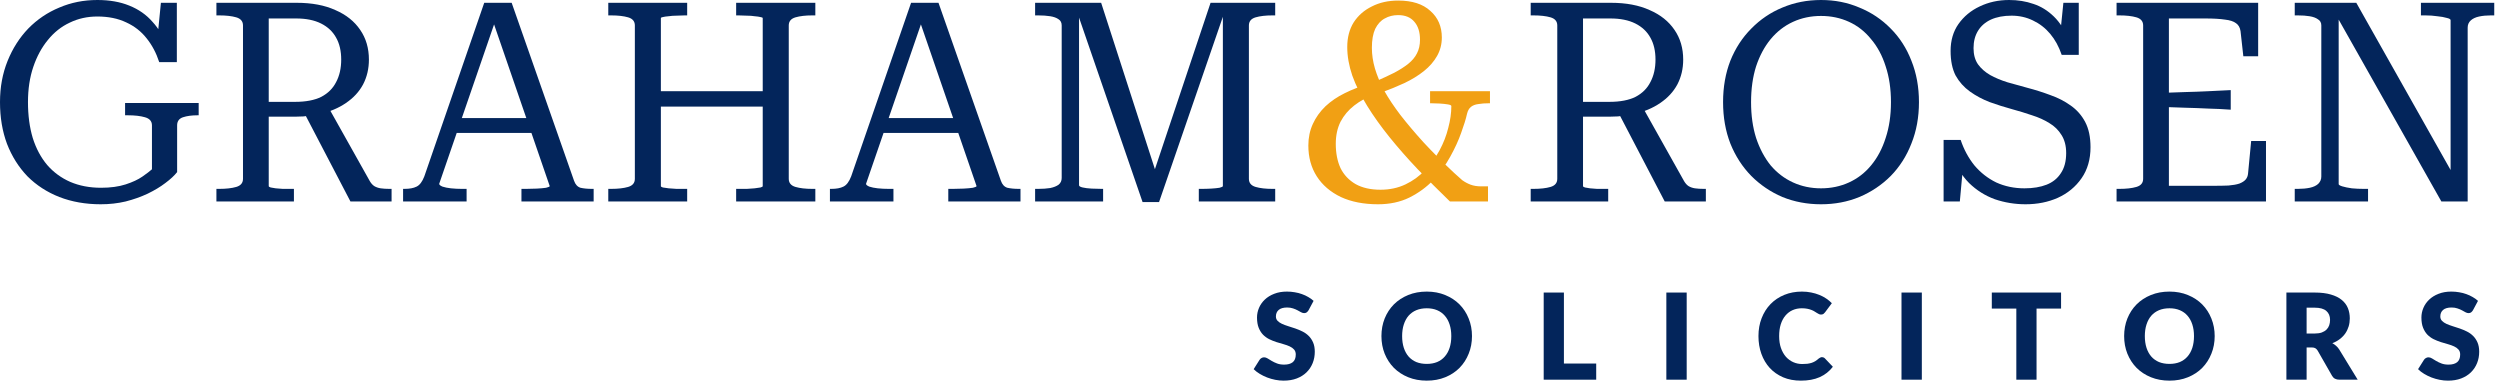 <svg xmlns="http://www.w3.org/2000/svg" width="209" height="32" viewBox="0 0 209 32" fill="none"><path d="M206.74 25.937C206.69 26.017 206.637 26.077 206.58 26.117C206.527 26.157 206.457 26.177 206.37 26.177C206.293 26.177 206.21 26.154 206.12 26.107C206.033 26.057 205.933 26.002 205.82 25.942C205.71 25.882 205.583 25.829 205.44 25.782C205.297 25.732 205.133 25.707 204.95 25.707C204.633 25.707 204.397 25.776 204.24 25.912C204.087 26.046 204.01 26.227 204.01 26.457C204.01 26.604 204.057 26.726 204.15 26.822C204.243 26.919 204.365 27.002 204.515 27.072C204.668 27.142 204.842 27.207 205.035 27.267C205.232 27.324 205.432 27.389 205.635 27.462C205.838 27.532 206.037 27.616 206.23 27.712C206.427 27.809 206.6 27.932 206.75 28.082C206.903 28.232 207.027 28.416 207.12 28.632C207.213 28.846 207.26 29.104 207.26 29.407C207.26 29.744 207.202 30.059 207.085 30.352C206.968 30.645 206.798 30.902 206.575 31.122C206.355 31.339 206.082 31.511 205.755 31.637C205.432 31.761 205.063 31.822 204.65 31.822C204.423 31.822 204.192 31.799 203.955 31.752C203.722 31.706 203.495 31.64 203.275 31.557C203.055 31.471 202.848 31.369 202.655 31.252C202.462 31.136 202.293 31.006 202.15 30.862L202.65 30.072C202.69 30.015 202.742 29.969 202.805 29.932C202.872 29.892 202.943 29.872 203.02 29.872C203.12 29.872 203.22 29.904 203.32 29.967C203.423 30.03 203.538 30.101 203.665 30.177C203.795 30.254 203.943 30.324 204.11 30.387C204.277 30.451 204.473 30.482 204.7 30.482C205.007 30.482 205.245 30.416 205.415 30.282C205.585 30.145 205.67 29.93 205.67 29.637C205.67 29.467 205.623 29.329 205.53 29.222C205.437 29.116 205.313 29.027 205.16 28.957C205.01 28.887 204.838 28.826 204.645 28.772C204.452 28.719 204.253 28.66 204.05 28.597C203.847 28.53 203.648 28.451 203.455 28.357C203.262 28.261 203.088 28.136 202.935 27.982C202.785 27.826 202.663 27.632 202.57 27.402C202.477 27.169 202.43 26.882 202.43 26.542C202.43 26.269 202.485 26.002 202.595 25.742C202.705 25.482 202.867 25.25 203.08 25.047C203.293 24.844 203.555 24.682 203.865 24.562C204.175 24.439 204.53 24.377 204.93 24.377C205.153 24.377 205.37 24.395 205.58 24.432C205.793 24.465 205.995 24.517 206.185 24.587C206.375 24.654 206.552 24.735 206.715 24.832C206.882 24.925 207.03 25.032 207.16 25.152L206.74 25.937Z" fill="#03255B"/><path d="M193.513 27.882C193.743 27.882 193.938 27.854 194.098 27.797C194.261 27.737 194.394 27.655 194.498 27.552C194.601 27.449 194.676 27.329 194.723 27.192C194.769 27.052 194.793 26.902 194.793 26.742C194.793 26.422 194.688 26.172 194.478 25.992C194.271 25.812 193.949 25.722 193.513 25.722H192.833V27.882H193.513ZM197.103 31.742H195.573C195.289 31.742 195.086 31.636 194.963 31.422L193.753 29.307C193.696 29.217 193.633 29.152 193.563 29.112C193.493 29.069 193.393 29.047 193.263 29.047H192.833V31.742H191.143V24.457H193.513C194.039 24.457 194.488 24.512 194.858 24.622C195.231 24.729 195.534 24.879 195.768 25.072C196.004 25.265 196.176 25.494 196.283 25.757C196.389 26.02 196.443 26.307 196.443 26.617C196.443 26.854 196.411 27.077 196.348 27.287C196.284 27.497 196.191 27.692 196.068 27.872C195.944 28.049 195.791 28.207 195.608 28.347C195.428 28.487 195.219 28.602 194.983 28.692C195.093 28.749 195.196 28.82 195.293 28.907C195.389 28.991 195.476 29.09 195.553 29.207L197.103 31.742Z" fill="#03255B"/><path d="M185.148 28.097C185.148 28.624 185.056 29.114 184.873 29.567C184.693 30.02 184.438 30.416 184.108 30.752C183.778 31.085 183.38 31.347 182.913 31.537C182.45 31.727 181.935 31.822 181.368 31.822C180.801 31.822 180.285 31.727 179.818 31.537C179.351 31.347 178.951 31.085 178.618 30.752C178.288 30.416 178.031 30.02 177.848 29.567C177.668 29.114 177.578 28.624 177.578 28.097C177.578 27.57 177.668 27.081 177.848 26.627C178.031 26.174 178.288 25.78 178.618 25.447C178.951 25.114 179.351 24.852 179.818 24.662C180.285 24.472 180.801 24.377 181.368 24.377C181.935 24.377 182.45 24.474 182.913 24.667C183.38 24.857 183.778 25.119 184.108 25.452C184.438 25.785 184.693 26.179 184.873 26.632C185.056 27.085 185.148 27.574 185.148 28.097ZM183.418 28.097C183.418 27.737 183.371 27.414 183.278 27.127C183.185 26.837 183.05 26.592 182.873 26.392C182.7 26.192 182.486 26.039 182.233 25.932C181.98 25.826 181.691 25.772 181.368 25.772C181.041 25.772 180.75 25.826 180.493 25.932C180.24 26.039 180.025 26.192 179.848 26.392C179.675 26.592 179.541 26.837 179.448 27.127C179.355 27.414 179.308 27.737 179.308 28.097C179.308 28.46 179.355 28.787 179.448 29.077C179.541 29.364 179.675 29.607 179.848 29.807C180.025 30.007 180.24 30.16 180.493 30.267C180.75 30.37 181.041 30.422 181.368 30.422C181.691 30.422 181.98 30.37 182.233 30.267C182.486 30.16 182.7 30.007 182.873 29.807C183.05 29.607 183.185 29.364 183.278 29.077C183.371 28.787 183.418 28.46 183.418 28.097Z" fill="#03255B"/><path d="M172.305 25.797H170.255V31.742H168.565V25.797H166.515V24.457H172.305V25.797Z" fill="#03255B"/><path d="M160.665 31.742H158.965V24.457H160.665V31.742Z" fill="#03255B"/><path d="M152.322 29.857C152.362 29.857 152.402 29.866 152.442 29.882C152.482 29.895 152.52 29.921 152.557 29.957L153.227 30.662C152.934 31.046 152.565 31.335 152.122 31.532C151.682 31.726 151.16 31.822 150.557 31.822C150.004 31.822 149.507 31.729 149.067 31.542C148.63 31.352 148.259 31.092 147.952 30.762C147.649 30.429 147.415 30.035 147.252 29.582C147.088 29.125 147.007 28.631 147.007 28.097C147.007 27.554 147.095 27.055 147.272 26.602C147.449 26.145 147.697 25.752 148.017 25.422C148.337 25.092 148.72 24.835 149.167 24.652C149.614 24.469 150.105 24.377 150.642 24.377C150.915 24.377 151.172 24.402 151.412 24.452C151.655 24.499 151.882 24.566 152.092 24.652C152.302 24.735 152.495 24.837 152.672 24.957C152.849 25.077 153.005 25.207 153.142 25.347L152.572 26.112C152.535 26.159 152.492 26.202 152.442 26.242C152.392 26.279 152.322 26.297 152.232 26.297C152.172 26.297 152.115 26.284 152.062 26.257C152.008 26.23 151.952 26.199 151.892 26.162C151.832 26.122 151.765 26.081 151.692 26.037C151.622 25.991 151.537 25.949 151.437 25.912C151.34 25.872 151.225 25.839 151.092 25.812C150.962 25.785 150.809 25.772 150.632 25.772C150.352 25.772 150.095 25.824 149.862 25.927C149.632 26.03 149.432 26.182 149.262 26.382C149.095 26.579 148.965 26.822 148.872 27.112C148.782 27.399 148.737 27.727 148.737 28.097C148.737 28.471 148.787 28.802 148.887 29.092C148.99 29.382 149.129 29.627 149.302 29.827C149.479 30.024 149.684 30.174 149.917 30.277C150.15 30.381 150.4 30.432 150.667 30.432C150.82 30.432 150.96 30.425 151.087 30.412C151.214 30.395 151.332 30.37 151.442 30.337C151.552 30.3 151.655 30.254 151.752 30.197C151.848 30.137 151.947 30.062 152.047 29.972C152.087 29.939 152.13 29.912 152.177 29.892C152.224 29.869 152.272 29.857 152.322 29.857Z" fill="#03255B"/><path d="M141.007 31.742H139.307V24.457H141.007V31.742Z" fill="#03255B"/><path d="M133.443 30.392V31.742H129.053V24.457H130.743V30.392H133.443Z" fill="#03255B"/><path d="M123.058 28.097C123.058 28.624 122.967 29.114 122.783 29.567C122.603 30.02 122.348 30.416 122.018 30.752C121.688 31.085 121.29 31.347 120.823 31.537C120.36 31.727 119.845 31.822 119.278 31.822C118.712 31.822 118.195 31.727 117.728 31.537C117.262 31.347 116.862 31.085 116.528 30.752C116.198 30.416 115.942 30.02 115.758 29.567C115.578 29.114 115.488 28.624 115.488 28.097C115.488 27.57 115.578 27.081 115.758 26.627C115.942 26.174 116.198 25.78 116.528 25.447C116.862 25.114 117.262 24.852 117.728 24.662C118.195 24.472 118.712 24.377 119.278 24.377C119.845 24.377 120.36 24.474 120.823 24.667C121.29 24.857 121.688 25.119 122.018 25.452C122.348 25.785 122.603 26.179 122.783 26.632C122.967 27.085 123.058 27.574 123.058 28.097ZM121.328 28.097C121.328 27.737 121.282 27.414 121.188 27.127C121.095 26.837 120.96 26.592 120.783 26.392C120.61 26.192 120.397 26.039 120.143 25.932C119.89 25.826 119.602 25.772 119.278 25.772C118.952 25.772 118.66 25.826 118.403 25.932C118.15 26.039 117.935 26.192 117.758 26.392C117.585 26.592 117.452 26.837 117.358 27.127C117.265 27.414 117.218 27.737 117.218 28.097C117.218 28.46 117.265 28.787 117.358 29.077C117.452 29.364 117.585 29.607 117.758 29.807C117.935 30.007 118.15 30.16 118.403 30.267C118.66 30.37 118.952 30.422 119.278 30.422C119.602 30.422 119.89 30.37 120.143 30.267C120.397 30.16 120.61 30.007 120.783 29.807C120.96 29.607 121.095 29.364 121.188 29.077C121.282 28.787 121.328 28.46 121.328 28.097Z" fill="#03255B"/><path d="M109.396 25.937C109.346 26.017 109.293 26.077 109.236 26.117C109.183 26.157 109.113 26.177 109.026 26.177C108.949 26.177 108.866 26.154 108.776 26.107C108.689 26.057 108.589 26.002 108.476 25.942C108.366 25.882 108.239 25.829 108.096 25.782C107.953 25.732 107.789 25.707 107.606 25.707C107.289 25.707 107.053 25.776 106.896 25.912C106.743 26.046 106.666 26.227 106.666 26.457C106.666 26.604 106.713 26.726 106.806 26.822C106.899 26.919 107.021 27.002 107.171 27.072C107.324 27.142 107.498 27.207 107.691 27.267C107.888 27.324 108.088 27.389 108.291 27.462C108.494 27.532 108.693 27.616 108.886 27.712C109.083 27.809 109.256 27.932 109.406 28.082C109.559 28.232 109.683 28.416 109.776 28.632C109.869 28.846 109.916 29.104 109.916 29.407C109.916 29.744 109.858 30.059 109.741 30.352C109.624 30.645 109.454 30.902 109.231 31.122C109.011 31.339 108.738 31.511 108.411 31.637C108.088 31.761 107.719 31.822 107.306 31.822C107.079 31.822 106.848 31.799 106.611 31.752C106.378 31.706 106.151 31.64 105.931 31.557C105.711 31.471 105.504 31.369 105.311 31.252C105.118 31.136 104.949 31.006 104.806 30.862L105.306 30.072C105.346 30.015 105.398 29.969 105.461 29.932C105.528 29.892 105.599 29.872 105.676 29.872C105.776 29.872 105.876 29.904 105.976 29.967C106.079 30.03 106.194 30.101 106.321 30.177C106.451 30.254 106.599 30.324 106.766 30.387C106.933 30.451 107.129 30.482 107.356 30.482C107.663 30.482 107.901 30.416 108.071 30.282C108.241 30.145 108.326 29.93 108.326 29.637C108.326 29.467 108.279 29.329 108.186 29.222C108.093 29.116 107.969 29.027 107.816 28.957C107.666 28.887 107.494 28.826 107.301 28.772C107.108 28.719 106.909 28.66 106.706 28.597C106.503 28.53 106.304 28.451 106.111 28.357C105.918 28.261 105.744 28.136 105.591 27.982C105.441 27.826 105.319 27.632 105.226 27.402C105.133 27.169 105.086 26.882 105.086 26.542C105.086 26.269 105.141 26.002 105.251 25.742C105.361 25.482 105.523 25.25 105.736 25.047C105.949 24.844 106.211 24.682 106.521 24.562C106.831 24.439 107.186 24.377 107.586 24.377C107.809 24.377 108.026 24.395 108.236 24.432C108.449 24.465 108.651 24.517 108.841 24.587C109.031 24.654 109.208 24.735 109.371 24.832C109.538 24.925 109.686 25.032 109.816 25.152L109.396 25.937Z" fill="#03255B"/><path d="M86.535 16.843V15.79H86.793C87.167 15.79 87.502 15.767 87.798 15.72C88.095 15.658 88.329 15.564 88.5 15.44C88.672 15.299 88.757 15.112 88.757 14.878V2.129C88.757 1.895 88.672 1.723 88.5 1.614C88.329 1.489 88.095 1.404 87.798 1.357C87.502 1.31 87.167 1.287 86.793 1.287H86.535V0.234H92.056L96.781 14.855L96.337 14.784L101.203 0.234H106.607V1.287H106.373C105.811 1.287 105.343 1.341 104.969 1.45C104.595 1.56 104.408 1.786 104.408 2.129V14.948C104.408 15.291 104.595 15.517 104.969 15.627C105.343 15.736 105.811 15.79 106.373 15.79H106.607V16.843H100.22V15.79H100.431C100.711 15.79 100.984 15.783 101.249 15.767C101.53 15.751 101.764 15.728 101.951 15.697C102.138 15.65 102.232 15.603 102.232 15.556V0.678L102.466 0.725L96.898 16.89H95.518L89.951 0.725L90.208 0.749V15.486C90.208 15.564 90.309 15.627 90.512 15.673C90.715 15.72 90.964 15.751 91.261 15.767C91.557 15.783 91.838 15.79 92.103 15.79H92.22V16.843H86.535Z" fill="#03255B"/><path d="M73.522 9.872H80.54L80.564 11.112H73.359L73.522 9.872ZM76.68 1.146L77.078 1.778L72.4 15.369C72.4 15.447 72.493 15.525 72.68 15.603C72.867 15.666 73.101 15.712 73.382 15.744C73.678 15.775 73.983 15.79 74.294 15.79H74.692V16.843H69.382V15.79H69.499C69.92 15.79 70.255 15.728 70.505 15.603C70.77 15.479 70.988 15.19 71.16 14.738L76.166 0.234H78.458L83.675 15.112C83.784 15.424 83.963 15.619 84.213 15.697C84.478 15.759 84.806 15.79 85.196 15.79H85.313V16.843H79.277V15.79H79.675C79.956 15.79 80.252 15.783 80.564 15.767C80.876 15.751 81.133 15.728 81.336 15.697C81.538 15.65 81.64 15.603 81.64 15.556L76.68 1.146Z" fill="#03255B"/><path d="M54.501 7.626H64.513V8.913H54.501V7.626ZM50.852 16.843V15.79H51.086C51.663 15.79 52.138 15.736 52.513 15.627C52.887 15.517 53.074 15.291 53.074 14.948V2.129C53.074 1.786 52.887 1.56 52.513 1.45C52.138 1.341 51.663 1.287 51.086 1.287H50.852V0.234H57.448V1.287H57.238C57.02 1.287 56.793 1.294 56.559 1.31C56.325 1.31 56.107 1.326 55.904 1.357C55.702 1.372 55.538 1.396 55.413 1.427C55.304 1.443 55.249 1.474 55.249 1.521V15.556C55.249 15.603 55.304 15.642 55.413 15.673C55.538 15.689 55.702 15.712 55.904 15.744C56.107 15.759 56.325 15.775 56.559 15.79C56.793 15.79 57.02 15.79 57.238 15.79H57.448V16.843H50.852ZM61.542 16.843V15.79H61.753C61.971 15.79 62.197 15.79 62.431 15.79C62.681 15.775 62.899 15.759 63.086 15.744C63.289 15.712 63.453 15.689 63.577 15.673C63.702 15.642 63.764 15.603 63.764 15.556V1.521C63.764 1.474 63.702 1.443 63.577 1.427C63.453 1.396 63.289 1.372 63.086 1.357C62.899 1.326 62.681 1.31 62.431 1.31C62.197 1.294 61.971 1.287 61.753 1.287H61.542V0.234H68.162V1.287H67.905C67.344 1.287 66.876 1.341 66.501 1.45C66.127 1.56 65.94 1.786 65.94 2.129V14.948C65.94 15.291 66.127 15.517 66.501 15.627C66.876 15.736 67.344 15.79 67.905 15.79H68.162V16.843H61.542Z" fill="#03255B"/><path d="M37.839 9.872H44.857L44.88 11.112H37.675L37.839 9.872ZM40.997 1.146L41.395 1.778L36.716 15.369C36.716 15.447 36.809 15.525 36.997 15.603C37.184 15.666 37.418 15.712 37.698 15.744C37.995 15.775 38.299 15.79 38.611 15.79H39.008V16.843H33.698V15.79H33.815C34.236 15.79 34.572 15.728 34.821 15.603C35.086 15.479 35.304 15.19 35.476 14.738L40.482 0.234H42.775L47.991 15.112C48.1 15.424 48.28 15.619 48.529 15.697C48.794 15.759 49.122 15.79 49.512 15.79H49.629V16.843H43.593V15.79H43.991C44.272 15.79 44.568 15.783 44.88 15.767C45.192 15.751 45.449 15.728 45.652 15.697C45.855 15.65 45.956 15.603 45.956 15.556L40.997 1.146Z" fill="#03255B"/><path d="M25.367 9.31L27.449 8.96L30.912 15.135C31.021 15.322 31.145 15.463 31.286 15.556C31.442 15.65 31.621 15.712 31.824 15.744C32.042 15.775 32.284 15.79 32.549 15.79H32.736V16.843H29.297L25.367 9.31ZM22.466 15.556C22.466 15.603 22.521 15.642 22.63 15.673C22.739 15.689 22.88 15.712 23.051 15.744C23.238 15.759 23.433 15.775 23.636 15.79C23.855 15.79 24.065 15.79 24.268 15.79H24.572V16.843H18.092V15.79H18.326C18.903 15.79 19.379 15.736 19.753 15.627C20.127 15.517 20.314 15.291 20.314 14.948V2.129C20.314 1.786 20.127 1.56 19.753 1.45C19.379 1.341 18.903 1.287 18.326 1.287H18.092V0.234H24.806C26.069 0.234 27.145 0.437 28.034 0.842C28.939 1.232 29.633 1.786 30.116 2.503C30.599 3.205 30.841 4.031 30.841 4.983C30.841 5.747 30.677 6.441 30.35 7.065C30.023 7.673 29.547 8.188 28.923 8.609C28.315 9.03 27.574 9.342 26.701 9.544C26.498 9.576 26.287 9.607 26.069 9.638C25.851 9.669 25.625 9.7 25.391 9.732C25.157 9.747 24.915 9.755 24.666 9.755H21.999V8.515H24.666C25.57 8.515 26.303 8.375 26.864 8.094C27.426 7.798 27.839 7.384 28.104 6.854C28.385 6.324 28.525 5.7 28.525 4.983C28.525 4.265 28.385 3.657 28.104 3.158C27.824 2.643 27.402 2.246 26.841 1.965C26.28 1.684 25.586 1.544 24.759 1.544H22.466V15.556Z" fill="#03255B"/><path d="M14.808 10.48V14.387C14.574 14.683 14.246 14.987 13.825 15.299C13.42 15.611 12.929 15.907 12.352 16.188C11.79 16.453 11.174 16.672 10.504 16.843C9.849 16.999 9.155 17.077 8.422 17.077C7.158 17.077 6.004 16.874 4.959 16.469C3.93 16.063 3.041 15.486 2.293 14.738C1.56 13.973 0.99 13.069 0.585 12.024C0.195 10.979 0 9.817 0 8.538C0 7.291 0.211 6.145 0.632 5.1C1.053 4.055 1.63 3.15 2.363 2.386C3.111 1.622 3.977 1.037 4.959 0.632C5.942 0.211 7.002 0 8.141 0C9.155 0 10.043 0.156 10.808 0.468C11.587 0.78 12.235 1.232 12.749 1.825C13.28 2.402 13.669 3.08 13.919 3.86L13.1 3.79L13.451 0.234H14.784V5.193H13.311C13.061 4.429 12.71 3.766 12.258 3.205C11.806 2.628 11.236 2.183 10.55 1.871C9.864 1.544 9.061 1.38 8.141 1.38C7.299 1.38 6.527 1.552 5.825 1.895C5.123 2.222 4.515 2.706 4 3.345C3.486 3.969 3.08 4.718 2.784 5.591C2.487 6.464 2.339 7.447 2.339 8.538C2.339 9.646 2.472 10.644 2.737 11.533C3.018 12.422 3.423 13.178 3.953 13.802C4.484 14.41 5.123 14.878 5.872 15.206C6.636 15.533 7.494 15.697 8.445 15.697C9.24 15.697 9.926 15.603 10.504 15.416C11.081 15.229 11.548 15.011 11.907 14.761C12.266 14.511 12.531 14.309 12.703 14.153V10.48C12.703 10.137 12.508 9.911 12.118 9.802C11.743 9.693 11.268 9.638 10.691 9.638H10.457V8.609H16.609V9.638H16.516C16.032 9.638 15.627 9.693 15.299 9.802C14.972 9.911 14.808 10.137 14.808 10.48Z" fill="#03255B"/><path d="M191.84 16.843V15.79H192.097C192.471 15.79 192.807 15.759 193.103 15.697C193.399 15.634 193.633 15.525 193.805 15.369C193.976 15.198 194.062 14.995 194.062 14.761V2.129C194.062 1.895 193.969 1.723 193.781 1.614C193.61 1.489 193.376 1.404 193.08 1.357C192.799 1.31 192.471 1.287 192.097 1.287H191.84V0.234H196.986L205.127 14.668L204.87 14.761V1.684C204.87 1.606 204.761 1.544 204.542 1.497C204.34 1.435 204.074 1.388 203.747 1.357C203.435 1.31 203.108 1.287 202.764 1.287H202.39V0.234H208.519V1.287H208.238C207.88 1.287 207.552 1.318 207.256 1.38C206.96 1.443 206.726 1.552 206.554 1.708C206.383 1.864 206.297 2.066 206.297 2.316V16.843H204.098L195.208 1.099L195.513 1.006V15.393C195.513 15.455 195.614 15.517 195.817 15.58C196.019 15.642 196.285 15.697 196.612 15.744C196.94 15.775 197.267 15.79 197.595 15.79H197.969V16.843H191.84Z" fill="#03255B"/><path d="M189.437 11.79V16.843H176.945V15.79H177.179C177.756 15.79 178.232 15.736 178.606 15.627C178.98 15.517 179.167 15.291 179.167 14.948V2.129C179.167 1.786 178.98 1.56 178.606 1.45C178.232 1.341 177.756 1.287 177.179 1.287H176.945V0.234H188.782V4.702H187.542L187.308 2.597C187.261 2.3 187.137 2.082 186.934 1.942C186.731 1.786 186.419 1.684 185.998 1.638C185.577 1.575 185.031 1.544 184.361 1.544H181.32V15.533H185.016C185.515 15.533 185.944 15.525 186.302 15.51C186.677 15.479 186.981 15.424 187.215 15.346C187.449 15.252 187.62 15.143 187.729 15.018C187.854 14.878 187.924 14.699 187.94 14.48L188.197 11.79H189.437ZM180.664 7.767C181.351 7.735 182.021 7.712 182.676 7.696C183.331 7.681 183.971 7.657 184.595 7.626C185.234 7.595 185.866 7.564 186.489 7.533V9.17C185.866 9.123 185.234 9.092 184.595 9.077C183.971 9.045 183.331 9.022 182.676 9.006C182.021 8.975 181.351 8.952 180.664 8.936V7.767Z" fill="#03255B"/><path d="M169.246 15.744C169.963 15.744 170.579 15.642 171.094 15.44C171.609 15.237 172.006 14.917 172.287 14.48C172.583 14.044 172.732 13.482 172.732 12.796C172.732 12.188 172.599 11.681 172.334 11.275C172.084 10.87 171.749 10.543 171.328 10.293C170.907 10.028 170.423 9.81 169.878 9.638C169.332 9.451 168.77 9.279 168.193 9.123C167.569 8.952 166.953 8.757 166.345 8.538C165.737 8.305 165.183 8.008 164.684 7.65C164.185 7.291 163.788 6.846 163.491 6.316C163.21 5.77 163.07 5.084 163.07 4.258C163.07 3.384 163.288 2.636 163.725 2.012C164.177 1.372 164.77 0.881 165.503 0.538C166.252 0.179 167.07 0 167.959 0C168.692 0 169.371 0.109 169.995 0.328C170.618 0.53 171.188 0.881 171.702 1.38C172.217 1.879 172.654 2.573 173.012 3.462L172.17 3.486L172.498 0.234H173.784V4.585H172.357C172.123 3.899 171.804 3.314 171.398 2.831C170.993 2.347 170.509 1.973 169.948 1.708C169.402 1.443 168.809 1.31 168.17 1.31C167.499 1.31 166.922 1.419 166.439 1.638C165.971 1.856 165.612 2.168 165.363 2.573C165.113 2.979 164.988 3.462 164.988 4.024C164.988 4.569 165.113 5.022 165.363 5.38C165.612 5.724 165.947 6.02 166.369 6.269C166.79 6.503 167.273 6.706 167.819 6.878C168.365 7.034 168.926 7.189 169.503 7.345C170.158 7.517 170.798 7.72 171.421 7.954C172.045 8.172 172.607 8.461 173.106 8.819C173.62 9.178 174.026 9.638 174.322 10.199C174.619 10.761 174.767 11.463 174.767 12.305C174.767 13.319 174.517 14.184 174.018 14.901C173.519 15.619 172.856 16.165 172.03 16.539C171.219 16.898 170.322 17.077 169.339 17.077C168.451 17.077 167.593 16.937 166.766 16.656C165.955 16.36 165.238 15.907 164.614 15.299C163.99 14.675 163.507 13.849 163.164 12.819L164.193 13.007L163.842 16.843H162.485V11.697H163.912C164.177 12.492 164.559 13.201 165.059 13.825C165.573 14.434 166.181 14.909 166.883 15.252C167.601 15.58 168.388 15.744 169.246 15.744Z" fill="#03255B"/><path d="M152.237 17.077C151.083 17.077 150.007 16.874 149.009 16.469C148.026 16.048 147.161 15.463 146.412 14.714C145.664 13.95 145.079 13.046 144.658 12.001C144.252 10.956 144.049 9.802 144.049 8.538C144.049 7.275 144.252 6.121 144.658 5.076C145.079 4.031 145.664 3.135 146.412 2.386C147.161 1.622 148.026 1.037 149.009 0.632C150.007 0.211 151.083 0 152.237 0C153.391 0 154.459 0.211 155.442 0.632C156.44 1.037 157.313 1.622 158.062 2.386C158.811 3.135 159.388 4.031 159.793 5.076C160.214 6.121 160.425 7.275 160.425 8.538C160.425 9.802 160.214 10.956 159.793 12.001C159.388 13.046 158.811 13.95 158.062 14.714C157.313 15.463 156.44 16.048 155.442 16.469C154.459 16.874 153.391 17.077 152.237 17.077ZM152.237 15.744C153.079 15.744 153.859 15.58 154.576 15.252C155.294 14.925 155.91 14.449 156.424 13.825C156.955 13.186 157.36 12.422 157.641 11.533C157.937 10.644 158.085 9.646 158.085 8.538C158.085 7.431 157.937 6.433 157.641 5.544C157.36 4.655 156.955 3.899 156.424 3.275C155.91 2.636 155.294 2.152 154.576 1.825C153.859 1.497 153.079 1.333 152.237 1.333C151.395 1.333 150.615 1.497 149.898 1.825C149.18 2.152 148.557 2.636 148.026 3.275C147.512 3.899 147.106 4.655 146.81 5.544C146.529 6.433 146.389 7.431 146.389 8.538C146.389 9.646 146.529 10.644 146.81 11.533C147.106 12.422 147.512 13.186 148.026 13.825C148.557 14.449 149.18 14.925 149.898 15.252C150.615 15.58 151.395 15.744 152.237 15.744Z" fill="#03255B"/><path d="M135.241 9.31L137.323 8.96L140.785 15.135C140.894 15.322 141.019 15.463 141.159 15.556C141.315 15.65 141.495 15.712 141.697 15.744C141.916 15.775 142.157 15.79 142.423 15.79H142.61V16.843H139.171L135.241 9.31ZM132.34 15.556C132.34 15.603 132.395 15.642 132.504 15.673C132.613 15.689 132.753 15.712 132.925 15.744C133.112 15.759 133.307 15.775 133.51 15.79C133.728 15.79 133.939 15.79 134.141 15.79H134.446V16.843H127.966V15.79H128.2C128.777 15.79 129.252 15.736 129.627 15.627C130.001 15.517 130.188 15.291 130.188 14.948V2.129C130.188 1.786 130.001 1.56 129.627 1.45C129.252 1.341 128.777 1.287 128.2 1.287H127.966V0.234H134.679C135.943 0.234 137.019 0.437 137.908 0.842C138.812 1.232 139.506 1.786 139.99 2.503C140.473 3.205 140.715 4.031 140.715 4.983C140.715 5.747 140.551 6.441 140.224 7.065C139.896 7.673 139.42 8.188 138.797 8.609C138.188 9.03 137.448 9.342 136.574 9.544C136.372 9.576 136.161 9.607 135.943 9.638C135.724 9.669 135.498 9.7 135.264 9.732C135.03 9.747 134.789 9.755 134.539 9.755H131.872V8.515H134.539C135.444 8.515 136.177 8.375 136.738 8.094C137.299 7.798 137.713 7.384 137.978 6.854C138.259 6.324 138.399 5.7 138.399 4.983C138.399 4.265 138.259 3.657 137.978 3.158C137.697 2.643 137.276 2.246 136.715 1.965C136.153 1.684 135.459 1.544 134.633 1.544H132.34V15.556Z" fill="#03255B"/><path d="M122.642 9.521C122.549 9.942 122.385 10.472 122.151 11.112C121.933 11.736 121.629 12.398 121.239 13.1C120.865 13.786 120.397 14.434 119.835 15.042C119.274 15.634 118.603 16.126 117.823 16.516C117.059 16.89 116.186 17.077 115.203 17.077C114.003 17.077 112.965 16.874 112.092 16.469C111.219 16.048 110.548 15.471 110.08 14.738C109.612 14.005 109.378 13.147 109.378 12.164C109.378 11.509 109.503 10.909 109.753 10.363C110.002 9.817 110.353 9.326 110.805 8.889C111.273 8.453 111.811 8.086 112.42 7.79C113.043 7.478 113.714 7.221 114.431 7.018L114.946 7.883C114.291 8.117 113.714 8.429 113.215 8.819C112.731 9.194 112.349 9.646 112.069 10.176C111.804 10.706 111.671 11.322 111.671 12.024C111.671 12.804 111.804 13.482 112.069 14.059C112.349 14.621 112.77 15.065 113.332 15.393C113.893 15.705 114.587 15.861 115.414 15.861C116.178 15.861 116.872 15.712 117.496 15.416C118.12 15.12 118.666 14.722 119.133 14.223C119.617 13.724 120.022 13.17 120.35 12.562C120.677 11.954 120.919 11.33 121.075 10.691C121.247 10.051 121.332 9.443 121.332 8.866C121.332 8.804 121.231 8.757 121.028 8.726C120.841 8.694 120.615 8.671 120.35 8.655C120.085 8.64 119.843 8.632 119.625 8.632H119.554V7.626H124.561V8.632H124.49C124.147 8.632 123.843 8.655 123.578 8.702C123.329 8.733 123.126 8.811 122.97 8.936C122.814 9.061 122.705 9.256 122.642 9.521ZM124.397 16.843H121.215C120.28 15.938 119.383 15.042 118.525 14.153C117.667 13.248 116.88 12.352 116.162 11.463C115.445 10.574 114.821 9.7 114.291 8.843C113.761 7.985 113.348 7.143 113.051 6.316C112.77 5.49 112.63 4.694 112.63 3.93C112.63 3.135 112.809 2.448 113.168 1.871C113.542 1.294 114.049 0.85 114.689 0.538C115.328 0.211 116.061 0.047 116.888 0.047C118.057 0.047 118.954 0.335 119.578 0.912C120.217 1.474 120.537 2.215 120.537 3.135C120.537 3.696 120.404 4.211 120.139 4.679C119.874 5.146 119.508 5.568 119.04 5.942C118.572 6.316 118.026 6.651 117.402 6.948C116.794 7.228 116.147 7.494 115.461 7.743L114.946 6.831C115.554 6.566 116.092 6.316 116.56 6.082C117.028 5.833 117.418 5.583 117.73 5.334C118.057 5.069 118.299 4.78 118.455 4.468C118.627 4.141 118.712 3.759 118.712 3.322C118.712 2.682 118.556 2.183 118.244 1.825C117.933 1.45 117.48 1.263 116.888 1.263C116.467 1.263 116.092 1.357 115.765 1.544C115.437 1.716 115.172 2.004 114.969 2.409C114.782 2.815 114.689 3.345 114.689 4C114.689 4.562 114.774 5.139 114.946 5.731C115.118 6.308 115.375 6.924 115.718 7.579C116.077 8.219 116.529 8.897 117.075 9.615C117.621 10.316 118.26 11.073 118.993 11.884C119.742 12.695 120.599 13.552 121.566 14.457C121.816 14.691 122.042 14.894 122.245 15.065C122.463 15.221 122.697 15.346 122.946 15.44C123.196 15.533 123.492 15.58 123.835 15.58H124.397V16.843Z" fill="#F1A014"/></svg>